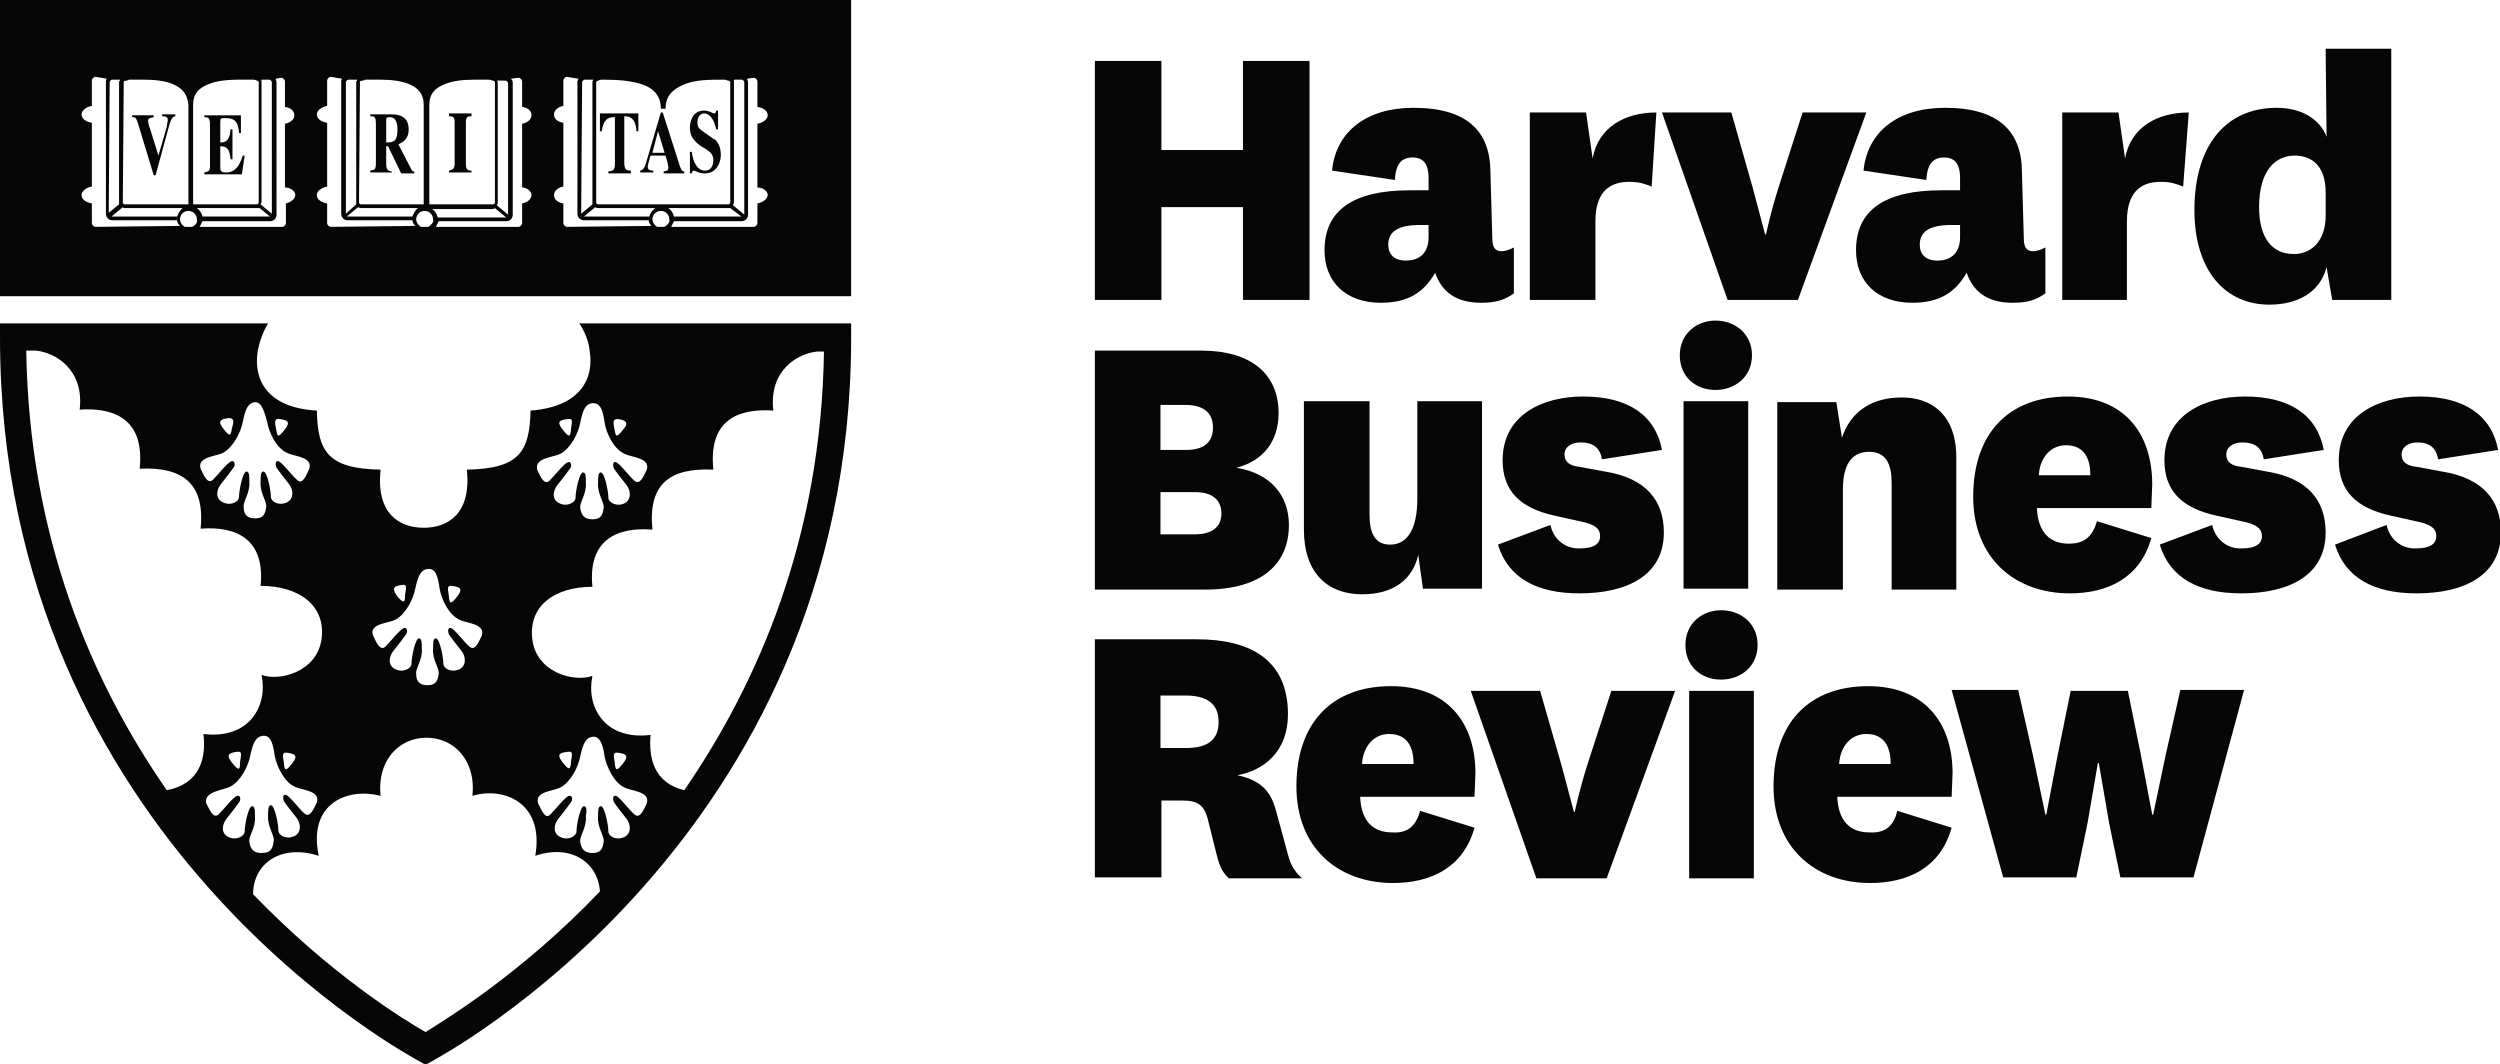 <?xml version="1.0" encoding="utf-8"?>
<!-- Generator: Adobe Illustrator 26.1.0, SVG Export Plug-In . SVG Version: 6.00 Build 0)  -->
<svg version="1.1" id="Layer_1" xmlns="http://www.w3.org/2000/svg" xmlns:xlink="http://www.w3.org/1999/xlink" x="0px" y="0px"
	 viewBox="0 0 266.7 113.5" style="enable-background:new 0 0 266.7 113.5;" xml:space="preserve">
<style type="text/css">
	.st0{fill:#060606;}
</style>
<g>
	<path class="st0" d="M0,0v31.6l90.8,0V0H0z M78.3,8.5l0.8,0c0.2,0,0.3,0.2,0.3,0.3v14.1l-1.2-1c0-0.1,0.1-0.2,0.1-0.3V8.7
		C78.3,8.7,78.3,8.6,78.3,8.5L78.3,8.5z M79.1,23.1h-7.2c-0.1-0.4-0.3-0.7-0.6-0.9h6.4c0.1,0,0.1,0,0.2,0L79.1,23.1z M63.6,8.7
		c0.2-0.1,0.4-0.2,0.6-0.2c0.1,0,0.1,0,0.2,0h0.1c1.3,0,2.8,0.1,4,0.5c1.2,0.4,2,1.2,2,2.6H71c0-1.4,0.8-2.1,2-2.6
		c1.2-0.5,2.7-0.5,4-0.5h0.1c0.1,0,0.1,0,0.2,0c0.1,0,0.3,0.1,0.4,0.1c0.1,0,0.1,0.1,0.2,0.1l0,12.9c0,0.1-0.1,0.2-0.2,0.2H63.8
		c-0.1,0-0.2-0.1-0.2-0.2V8.7L63.6,8.7z M63.8,22.2h6.1c-0.3,0.2-0.6,0.6-0.6,0.9h-6.9c0,0,0,0-0.1,0l1.2-1
		C63.6,22.2,63.7,22.2,63.8,22.2L63.8,22.2z M62.1,8.8c0-0.1,0.1-0.3,0.3-0.3l0.9,0c0,0.1-0.1,0.1-0.1,0.2v12.9c0,0.1,0,0.1,0,0.2
		l-1.2,1L62.1,8.8L62.1,8.8z M53.9,8.6c0.2,0,0.3,0.2,0.3,0.3v14l-1.2-1c0-0.1,0.1-0.1,0.1-0.2V8.8c0-0.1,0-0.1-0.1-0.2L53.9,8.6
		L53.9,8.6z M54,23.2h-7.3c-0.1-0.4-0.3-0.7-0.6-0.9h6.4c0.1,0,0.2,0,0.3-0.1L54,23.2z M45.8,11.2c0-1.2,0.6-1.8,1.6-2.2
		c0.9-0.4,2.1-0.5,3.2-0.5l1.6,0c0.1,0,0.3,0.1,0.4,0.1c0.1,0,0.1,0.1,0.2,0.1l0,0v12.9c0,0.1-0.1,0.2-0.2,0.2h-6.8L45.8,11.2z
		 M38.4,8.7c0,0,0.1-0.1,0.3-0.1c0.1,0,0.2-0.1,0.3-0.1l1.6,0c1,0,2.2,0.1,3.1,0.5c0.9,0.4,1.5,1,1.5,2.2v10.6h-6.7
		c-0.1,0-0.2-0.1-0.2-0.2L38.4,8.7L38.4,8.7z M38.6,22.2h6c-0.3,0.2-0.5,0.6-0.6,0.9h-6.9c0,0-0.1,0-0.1,0l1.2-1
		C38.4,22.2,38.5,22.2,38.6,22.2L38.6,22.2z M36.9,8.8c0-0.1,0.1-0.3,0.3-0.3l0.9,0c0,0.1,0,0.1-0.1,0.2v12.9c0,0.1,0,0.1,0,0.2
		l-1.1,1L36.9,8.8z M27.9,8.5l0.8,0c0.2,0,0.3,0.2,0.3,0.3v14l-1.2-1c0-0.1,0.1-0.2,0.1-0.2V8.7C27.9,8.7,27.9,8.6,27.9,8.5
		L27.9,8.5z M28.8,23.1h-7.2c-0.1-0.4-0.3-0.7-0.6-0.9h6.4c0.1,0,0.2,0,0.3,0L28.8,23.1z M20.6,11.2c0-1.2,0.6-1.8,1.6-2.2
		c0.9-0.4,2.2-0.5,3.2-0.5l1.6,0c0,0,0.2,0,0.4,0.1c0.1,0,0.1,0.1,0.2,0.1l0,0v12.9c0,0.1-0.1,0.2-0.2,0.2h-6.8L20.6,11.2z
		 M13.2,8.7c0,0,0.1-0.1,0.3-0.1c0.1,0,0.2-0.1,0.3-0.1l1.6,0c1,0,2.2,0.1,3.1,0.5c0.9,0.4,1.5,1,1.6,2.2h0v10.6h-6.8
		c-0.1,0-0.2-0.1-0.2-0.2L13.2,8.7z M13.4,22.2h6.1c-0.3,0.2-0.5,0.6-0.6,0.9H12c-0.1,0-0.1,0-0.1,0l1.2-1
		C13.1,22.2,13.3,22.2,13.4,22.2L13.4,22.2z M11.7,8.8c0-0.1,0.1-0.3,0.3-0.3l0.8,0c0,0.1,0,0.1-0.1,0.2v12.9c0,0,0,0.1,0,0.2
		l-1.1,0.9L11.7,8.8z M10.2,24.2c-0.2,0-0.4-0.2-0.4-0.4v-2.1c-0.6-0.1-1.1-0.4-1.1-0.9c0-0.4,0.5-0.8,1.1-0.9v-6.8
		c-0.6-0.1-1.1-0.4-1.1-0.9c0-0.4,0.5-0.8,1.1-0.9V8.6c0-0.2,0.2-0.4,0.4-0.4l1.2,0.2c-0.1,0.1-0.1,0.2-0.1,0.3v14.1
		c0,0.4,0.3,0.7,0.7,0.7h6.9c0,0.2,0.1,0.4,0.3,0.6L10.2,24.2z M20.5,24.2h-0.8c-0.3-0.2-0.5-0.5-0.5-0.8c0-0.5,0.4-0.9,0.9-0.9
		c0.5,0,0.9,0.4,0.9,0.9l0,0C21.1,23.7,20.9,24,20.5,24.2L20.5,24.2z M31.5,20.8c0,0.4-0.5,0.8-1,0.9v2.1c0,0.2-0.2,0.4-0.4,0.4
		h-8.8c0.1-0.2,0.2-0.4,0.3-0.6h7.2c0.4,0,0.7-0.3,0.7-0.7V8.8c0-0.2-0.1-0.3-0.1-0.4L30,8.3c0.2,0,0.4,0.2,0.4,0.4v2.7
		c0.6,0.1,1,0.4,1,0.9s-0.5,0.8-1,0.9v6.8C31,20,31.5,20.4,31.5,20.8z M35.3,24.2c-0.2,0-0.4-0.2-0.4-0.4v-2.1
		c-0.6-0.1-1.1-0.4-1.1-0.9c0-0.4,0.5-0.8,1.1-0.9v-6.8c-0.6-0.1-1.1-0.4-1.1-0.9c0-0.4,0.5-0.8,1.1-0.9V8.6c0-0.2,0.2-0.4,0.4-0.4
		l1.2,0.2c-0.1,0.1-0.1,0.2-0.1,0.3v14.1c0,0.4,0.3,0.7,0.7,0.7H44c0,0.2,0.1,0.4,0.3,0.6L35.3,24.2z M45.7,24.2h-0.8
		c-0.3-0.2-0.5-0.5-0.5-0.8c0-0.5,0.4-0.9,0.9-0.9c0.5,0,0.9,0.4,0.9,0.9C46.3,23.7,46,24,45.7,24.2L45.7,24.2z M56.7,20.8
		c0,0.4-0.4,0.8-1,0.9v2.1c0,0.2-0.2,0.4-0.4,0.4h-8.8c0.1-0.2,0.2-0.4,0.3-0.6h7.2c0.4,0,0.7-0.3,0.7-0.7V8.8
		c0-0.2-0.1-0.3-0.2-0.4l0.8-0.1c0.2,0,0.4,0.2,0.4,0.4v2.7c0.6,0.1,1,0.4,1,0.9c0,0.4-0.4,0.8-1,0.9v6.8
		C56.2,20,56.7,20.4,56.7,20.8L56.7,20.8z M60.5,24.2c-0.2,0-0.4-0.2-0.4-0.4v-2.1c-0.6-0.1-1-0.4-1-0.9c0-0.4,0.4-0.8,1-0.9v-6.8
		c-0.6-0.1-1-0.4-1-0.9c0-0.4,0.4-0.8,1-0.9V8.6c0-0.2,0.2-0.4,0.4-0.4l1.2,0.2c0,0.1-0.1,0.2-0.1,0.3v14.1c0,0.4,0.3,0.7,0.7,0.7
		h6.9c0,0.2,0.1,0.4,0.3,0.6L60.5,24.2z M70.9,24.2h-0.8c-0.3-0.2-0.5-0.5-0.5-0.8c0-0.5,0.4-0.9,0.9-0.9c0.5,0,0.9,0.4,0.9,0.9
		C71.5,23.7,71.2,24,70.9,24.2L70.9,24.2z M81.9,20.8c0,0.4-0.5,0.8-1.1,0.9v2.1c0,0.2-0.2,0.4-0.4,0.4h-8.8
		c0.1-0.2,0.2-0.4,0.3-0.6h7.2c0.4,0,0.7-0.3,0.7-0.7V8.8c0-0.2-0.1-0.3-0.1-0.4l0.7-0.1c0.2,0,0.4,0.2,0.4,0.4v2.7
		c0.6,0.1,1.1,0.4,1.1,0.9c0,0.4-0.5,0.8-1.1,0.9v6.8C81.4,20,81.9,20.4,81.9,20.8z M24.1,18.4c-0.4,0-0.6-0.1-0.6-0.5v-2.3
		c0.7,0,1,0.3,1.1,1.4h0.2v-3.2h-0.2c-0.1,1.2-0.5,1.4-1.1,1.4v-2.2c0-0.4,0.1-0.4,0.5-0.4c0.9,0,1.4,0.2,1.5,1.6h0.2v-1.9h-3.9v0.2
		c0.3,0,0.6,0,0.6,0.7v4.5c0,0.6-0.2,0.6-0.6,0.7v0.2h4l0.3-2h-0.2C25.4,18.2,24.7,18.4,24.1,18.4L24.1,18.4z M74,18.2
		c0.2,0,0.5,0.3,1.2,0.3c1.2,0,1.7-1.1,1.7-2c0-1-0.5-1.6-0.8-1.7l-1-0.7c-0.6-0.4-0.7-0.6-0.7-1.1c0-0.6,0.4-0.9,0.7-0.9
		c0.8,0,1.2,1.1,1.3,1.7h0.2v-2h-0.2c0,0.2-0.1,0.3-0.2,0.3c-0.2,0-0.5-0.3-1.1-0.3c-1.3,0-1.5,1.3-1.5,1.8c0,0.4,0,1.2,1.2,2
		l0.5,0.3c0.4,0.3,0.8,0.5,0.8,1.2c0,0.1,0,1.1-0.9,1.1c-0.9,0-1.3-1.1-1.4-2h-0.2v2.3h0.2C73.8,18.4,73.9,18.2,74,18.2L74,18.2z
		 M14.7,13.1l1.7,5.6h0.2l1.5-5.5c0.2-0.5,0.2-0.7,0.6-0.8v-0.2h-1.4v0.2c0.4,0,0.6,0.1,0.6,0.4c0,0.2-0.1,0.4-0.1,0.7l-0.9,3.1
		L16,13.7c-0.1-0.2-0.2-0.6-0.2-0.8c0-0.3,0.2-0.3,0.6-0.4v-0.2h-2.3v0.2C14.4,12.5,14.5,12.5,14.7,13.1L14.7,13.1z M41.8,18.3
		c-0.4-0.1-0.6-0.1-0.6-0.9v-1.8h0.2l1.4,2.9h1.4v-0.2c-0.1,0-0.2,0-0.3-0.2l-1.4-2.7c0.4-0.2,1.1-0.5,1.1-1.6
		c0-1.6-1.4-1.6-1.9-1.6h-2.2v0.2c0.4,0,0.6,0,0.6,0.8v4.1c0,0.8-0.1,0.8-0.6,0.9v0.2h2.3V18.3z M41.2,12.9c0-0.3,0-0.4,0.4-0.4
		c0.5,0,0.8,0.4,0.8,1.3c0,1.2-0.3,1.4-1.2,1.4L41.2,12.9z M65.6,12.5v4.9c0,0.8-0.2,0.8-0.7,0.9v0.2h2.4v-0.3
		c-0.5,0-0.7-0.1-0.7-0.9v-4.9c0.5,0,1.2,0.1,1.3,1.6h0.2l0-1.9h-4.1l0,1.9h0.2C64.4,12.5,65.1,12.5,65.6,12.5L65.6,12.5z
		 M69.7,18.2c-0.2,0-0.6,0-0.6-0.4c0-0.2,0.1-0.5,0.3-1.2H71c0.1,0.3,0.3,1,0.3,1.3c0,0.3-0.1,0.3-0.5,0.4v0.2h2.2v-0.2
		c-0.3,0-0.4-0.3-0.7-1.3L70.7,12h-0.2L69,17.1c-0.2,0.7-0.3,1-0.7,1.1v0.2h1.4L69.7,18.2z M70.2,14l0.7,2.3h-1.3L70.2,14z
		 M47.9,12.4c0.3,0,0.6,0,0.6,0.6v4.5c0,0.6-0.3,0.6-0.6,0.7v0.2h2.4v-0.2c-0.4,0-0.6-0.1-0.6-0.7v-4.5c0-0.6,0.3-0.6,0.6-0.6v-0.3
		h-2.4V12.4z M61.8,34.5c0.6,0.9,1,1.9,1.1,2.9c0.5,2.9-0.9,6-6.3,6.4c-0.1,4.4-1.2,6.2-6.8,6.3c0.5,4.7-2,6.2-4.6,6.2
		c-2.6,0-5.1-1.5-4.6-6.2c-5.6-0.1-6.7-1.9-6.8-6.3c-5.4-0.3-6.8-3.4-6.3-6.4c0.2-1,0.6-2.1,1.1-2.9H0V36
		c0,53.9,44.6,77.1,44.7,77.2l0.7,0.4l0.7-0.4c0.1-0.1,44.7-23.3,44.7-77.2v-1.5L61.8,34.5z M24.6,83.9c1.1-0.6,1.9-2.2,2.1-3.3
		c0.3-1.4,0.6-2,1.3-2.1c0.8-0.1,1.1,0.6,1.3,2.1c0.2,1.1,1,2.8,2.1,3.3c0.7,0.4,2.8,0.4,2.4,1.7c-0.3,0.6-0.7,1.7-1.3,1.2
		c-0.6-0.5-1.6-1.9-2-2c-0.4-0.1-0.3,0.5-0.2,0.7c0.2,0.3,0.9,1.2,1.3,1.7c0.5,0.6,0.6,1.6-0.2,2c-0.9,0.4-1.7-0.1-1.7-0.6
		c0-0.7-0.4-2.7-0.8-2.7c-0.3,0-0.3,0.5-0.3,1.1c-0.1,1.2,0.7,2.1,0.6,2.7C29.1,90.4,29,91,27.9,91c-1,0-1.2-0.6-1.3-1.2
		c-0.1-0.6,0.7-1.5,0.6-2.7c0-0.6,0-1.1-0.3-1.1c-0.4,0-0.8,2-0.8,2.7c0,0.5-0.9,1-1.7,0.6c-0.9-0.4-0.7-1.4-0.2-2
		c0.4-0.5,1.1-1.4,1.3-1.7c0.2-0.2,0.2-0.8-0.2-0.7c-0.4,0.1-1.4,1.4-2,2c-0.6,0.5-1-0.7-1.3-1.2C21.7,84.4,23.9,84.3,24.6,83.9
		L24.6,83.9z M25.3,80.2c0.7-0.1,0.3,0.6,0.3,1.3s-0.2,0.7-0.9-0.2C24,80.4,24.6,80.3,25.3,80.2L25.3,80.2z M30.6,80.3
		c0.7,0.1,1.3,0.2,0.6,1.1c-0.7,0.9-0.8,0.8-0.9,0.2C30.3,81,29.9,80.2,30.6,80.3L30.6,80.3z M62.3,86c-0.4,0-0.8,2-0.8,2.7
		c0,0.5-0.9,1-1.7,0.6c-0.9-0.4-0.7-1.4-0.2-2c0.4-0.5,1.1-1.4,1.3-1.7c0.2-0.2,0.2-0.8-0.2-0.7c-0.4,0.1-1.4,1.4-2,2
		s-1-0.7-1.3-1.2c-0.4-1.3,1.7-1.3,2.4-1.7c1.1-0.6,1.9-2.2,2.1-3.3c0.3-1.4,0.6-2,1.3-2.1s1.1,0.6,1.3,2.1c0.2,1.1,1,2.8,2.1,3.3
		c0.7,0.4,2.8,0.4,2.4,1.7c-0.3,0.6-0.7,1.7-1.3,1.2c-0.6-0.5-1.6-1.9-2-2c-0.4-0.1-0.3,0.5-0.2,0.7c0.2,0.3,0.9,1.2,1.3,1.7
		c0.5,0.6,0.6,1.6-0.2,2c-0.9,0.4-1.7-0.1-1.7-0.6c0-0.7-0.4-2.7-0.8-2.7c-0.3,0-0.3,0.5-0.3,1.1c-0.1,1.2,0.7,2.1,0.6,2.7
		c-0.1,0.6-0.2,1.2-1.2,1.2c-1,0-1.2-0.6-1.3-1.2c-0.1-0.6,0.7-1.5,0.6-2.7C62.6,86.5,62.6,86,62.3,86L62.3,86z M60.6,80.2
		c0.7-0.1,0.3,0.6,0.3,1.3c-0.1,0.6-0.2,0.7-0.9-0.2C59.3,80.4,59.8,80.3,60.6,80.2L60.6,80.2z M65.9,80.3c0.7,0.1,1.3,0.2,0.6,1.1
		c-0.7,0.9-0.8,0.8-0.9,0.2C65.6,81,65.2,80.2,65.9,80.3L65.9,80.3z M66.5,45.8c-0.7,0.9-0.8,0.8-0.9,0.2c-0.1-0.6-0.4-1.3,0.3-1.3
		C66.6,44.8,67.2,45,66.5,45.8L66.5,45.8z M60.6,44.7c0.7-0.1,0.3,0.6,0.3,1.3c-0.1,0.6-0.2,0.7-0.9-0.2
		C59.3,44.9,59.8,44.8,60.6,44.7L60.6,44.7z M59.8,48.4c1.1-0.6,1.9-2.2,2.1-3.3c0.3-1.5,0.6-2,1.3-2.1c0.8,0,1.1,0.6,1.3,2.1
		c0.2,1.2,1,2.8,2.1,3.3c0.7,0.4,2.8,0.4,2.4,1.7c-0.3,0.6-0.7,1.7-1.3,1.2c-0.6-0.5-1.6-1.9-2-2c-0.4-0.1-0.3,0.5-0.2,0.7
		c0.2,0.3,0.9,1.2,1.3,1.7c0.5,0.6,0.6,1.6-0.2,2s-1.7-0.1-1.7-0.6c0-0.7-0.4-2.7-0.8-2.7c-0.3,0-0.3,0.5-0.3,1.1
		c-0.1,1.2,0.7,2.1,0.6,2.7c-0.1,0.6-0.2,1.2-1.2,1.2c-1,0-1.2-0.6-1.3-1.2c-0.1-0.6,0.7-1.5,0.6-2.7c0-0.6,0-1.1-0.3-1.1
		c-0.4,0-0.8,2-0.8,2.7c0,0.5-0.9,1-1.7,0.6c-0.9-0.4-0.7-1.4-0.2-2c0.4-0.5,1.1-1.4,1.3-1.7c0.2-0.2,0.2-0.8-0.2-0.7
		c-0.4,0.1-1.4,1.4-2,2c-0.6,0.5-1-0.6-1.3-1.2C57,48.8,59.1,48.8,59.8,48.4L59.8,48.4z M63.2,62.6c-0.5-5,2.6-6.4,6.4-6.1
		c-0.5-5,2-6.6,6.5-6.4c-0.6-5.8,3.3-6.5,6.4-6.3c-0.5-4.3,2.6-6.1,4.7-6.3h0.7c-0.3,19.9-7,35.3-14.9,46.8
		c-3.3-0.8-3.8-3.5-3.6-5.9c-4.9,0.6-6.9-3-6.2-6.3c-1.9,0.7-5.9-0.3-6.4-3.8C56.3,64.7,59.1,62.6,63.2,62.6L63.2,62.6z M48.2,62.5
		c0.7,0.1,1.3,0.2,0.6,1.1c-0.7,0.9-0.8,0.8-0.9,0.2C47.9,63.2,47.5,62.4,48.2,62.5L48.2,62.5z M42.9,62.4c0.7-0.1,0.3,0.6,0.3,1.3
		c0,0.6-0.2,0.7-0.9-0.2C41.7,62.6,42.2,62.5,42.9,62.4L42.9,62.4z M42.2,66.1c1.1-0.6,1.9-2.2,2.1-3.3c0.3-1.4,0.6-2,1.3-2.1
		c0.8-0.1,1.1,0.6,1.3,2.1c0.2,1.2,1,2.8,2.1,3.3c0.7,0.4,2.8,0.4,2.4,1.7c-0.3,0.6-0.7,1.7-1.3,1.2c-0.6-0.5-1.6-1.9-2-2
		c-0.4-0.1-0.3,0.5-0.2,0.7c0.2,0.3,0.9,1.2,1.3,1.7c0.5,0.6,0.6,1.6-0.2,2c-0.9,0.4-1.7-0.1-1.7-0.6c0-0.7-0.4-2.7-0.8-2.7
		c-0.3,0-0.3,0.5-0.3,1.1c-0.1,1.2,0.7,2.1,0.6,2.7s-0.2,1.2-1.2,1.2s-1.2-0.6-1.2-1.2c-0.1-0.6,0.7-1.5,0.6-2.7
		c0-0.6,0-1.1-0.3-1.1c-0.4,0-0.8,2-0.8,2.7c0,0.5-0.9,1-1.7,0.6c-0.9-0.4-0.7-1.4-0.2-2c0.4-0.5,1.1-1.4,1.3-1.7
		c0.2-0.2,0.2-0.8-0.2-0.7c-0.4,0.1-1.4,1.4-2,2c-0.6,0.5-1-0.6-1.3-1.2C39.3,66.5,41.5,66.5,42.2,66.1L42.2,66.1z M40.6,84.9
		c-0.4-3.7,1.9-6.2,4.9-6.2s5.3,2.5,4.9,6.2c3.3-1,7.7,0.7,6.7,6.4c3.8-1.3,6.7,0.7,6.9,3.8c-8.4,8.8-16.4,13.6-18.6,15
		c-2.3-1.3-10.1-6.1-18.4-14.7c0-3.3,3-5.4,7-4.1C32.8,85.6,37.2,84,40.6,84.9z M34.3,68.2c-0.5,3.5-4.5,4.5-6.4,3.8
		c0.7,3.3-1.3,6.9-6.2,6.3c0.3,2.5-0.3,5.3-3.9,6c-8-11.5-14.7-27-15-46.9c0,0,0.1,0,0.1,0h0.9c2.1,0.2,5.2,2,4.7,6.3
		c3-0.2,7,0.5,6.4,6.3c4.4-0.2,7,1.4,6.5,6.4c3.8-0.3,6.9,1.1,6.4,6.1C31.9,62.5,34.8,64.6,34.3,68.2L34.3,68.2z M24.7,45.9
		c-0.1,0.6-0.2,0.7-0.9-0.2s-0.1-1,0.6-1.1C25.2,44.6,24.8,45.3,24.7,45.9z M29.8,44.7c0.7,0.1,1.3,0.2,0.6,1.1
		c-0.7,0.9-0.8,0.8-0.9,0.2C29.4,45.4,29.1,44.6,29.8,44.7z M28.5,45c0.2,1.2,1,2.8,2.1,3.3c0.7,0.4,2.8,0.4,2.4,1.7
		c-0.3,0.6-0.7,1.8-1.3,1.2c-0.6-0.5-1.6-1.9-2-2c-0.4-0.1-0.3,0.5-0.2,0.7c0.2,0.3,0.9,1.2,1.3,1.7c0.5,0.6,0.6,1.6-0.2,2
		c-0.9,0.4-1.7-0.1-1.7-0.6c0-0.7-0.4-2.7-0.8-2.7c-0.3,0-0.3,0.5-0.3,1.1c-0.1,1.2,0.7,2.1,0.6,2.7c-0.1,0.6-0.2,1.2-1.2,1.2
		s-1.2-0.6-1.2-1.2c-0.1-0.6,0.7-1.5,0.6-2.7c0-0.6,0-1.1-0.3-1.1c-0.4,0-0.8,2-0.8,2.7c0,0.5-0.8,1-1.7,0.6c-0.9-0.4-0.7-1.4-0.2-2
		c0.4-0.5,1.1-1.4,1.3-1.7c0.2-0.2,0.2-0.8-0.2-0.7s-1.4,1.4-2,2c-0.6,0.5-1-0.6-1.3-1.2c-0.4-1.3,1.7-1.3,2.4-1.7
		c1.1-0.6,1.9-2.2,2.1-3.3c0.3-1.5,0.6-2,1.3-2.1C27.8,42.9,28.1,43.5,28.5,45L28.5,45z M137.5,56c0,4.1-2.8,6.9-9,6.9h-11.7V37.4
		h11.3c5.4,0,8.3,2.5,8.3,6.7c0,3-1.7,5.1-4.5,5.8C135.6,50.5,137.5,52.9,137.5,56L137.5,56z M123.8,48h2.7c1.8,0,2.9-0.7,2.9-2.4
		s-1.2-2.4-2.9-2.4h-2.7V48z M123.8,57h3.7c1.8,0,2.8-0.8,2.8-2.2c0-1.5-1-2.3-2.8-2.3h-3.7V57z M151.3,59.2c-0.6,2.6-2.6,4.2-6,4.2
		c-3.6,0-6.2-2.2-6.2-6.9V42.8h7v12.1c0,2,0.6,3.2,2.2,3.2c1.8,0,2.9-1.6,2.9-4.9V42.8h6.9v20h-6.3L151.3,59.2z M165.4,56
		c0.3,1.5,1.6,2.6,3.2,2.5c1.3,0,2.1-0.4,2.1-1.3c0-0.9-0.7-1.3-2.2-1.6l-2.7-0.6c-3.6-0.8-5.5-2.6-5.5-5.9c0-4.8,4.2-6.8,8.6-6.8
		c4.8,0,7.7,2,8.4,5.7l-6.4,1c-0.2-1.2-0.9-1.8-2.3-1.8c-1,0-1.7,0.5-1.7,1.3c0,0.8,0.6,1.2,1.6,1.3l2.7,0.5
		c4.4,0.7,6.3,3.1,6.3,6.5c0,4.7-4.1,6.5-9,6.5c-4.5,0-7.6-1.6-8.7-5.2L165.4,56z M183,34.2c2.1,0,3.9,1.4,3.9,3.7
		c0,2.3-1.8,3.7-3.9,3.7s-3.8-1.4-3.8-3.7C179.2,35.6,181,34.2,183,34.2z M186.5,42.8v20h-6.9v-20H186.5z M196.5,46.7
		c1-3,3.4-4.3,6.4-4.3c3.1,0,5.8,1.8,5.8,6.4v14.1h-6.9V51.5c0-2-0.6-3.3-2.4-3.3c-1.5,0-2.8,0.9-2.8,4v10.7h-7v-20h6.3L196.5,46.7z
		 M223.7,55.6l5.8,1.8c-1.2,4.3-4.7,5.9-8.7,5.9c-5.9,0-10.3-3.8-10.3-10.3c0-6.8,3.8-10.7,10.1-10.7c5.9,0,9,3.8,9,9.4l-0.1,2.5
		h-12.2c0.1,2.5,1.3,3.8,3.4,3.8C222.2,58,223.2,57.4,223.7,55.6L223.7,55.6z M223,50.7c0-1.7-0.6-3.2-2.6-3.2
		c-1.7,0-2.8,1.4-2.9,3.2H223z"/>
	<path class="st0" d="M236,56c0.3,1.5,1.6,2.6,3.2,2.5c1.3,0,2.1-0.4,2.1-1.3c0-0.9-0.7-1.3-2.2-1.6l-2.7-0.6
		c-3.6-0.8-5.5-2.6-5.5-5.9c0-4.8,4.2-6.8,8.6-6.8c4.8,0,7.7,2,8.4,5.7l-6.4,1c-0.2-1.2-0.9-1.8-2.3-1.8c-1,0-1.7,0.5-1.7,1.3
		c0,0.8,0.6,1.2,1.6,1.3l2.7,0.5c4.4,0.7,6.3,3.1,6.3,6.5c0,4.7-4.1,6.5-9,6.5c-4.5,0-7.6-1.6-8.7-5.2L236,56z"/>
	<path class="st0" d="M254.6,56c0.3,1.5,1.6,2.6,3.2,2.5c1.3,0,2.1-0.4,2.1-1.3c0-0.9-0.7-1.3-2.2-1.6l-2.7-0.6
		c-3.6-0.8-5.5-2.6-5.5-5.9c0-4.8,4.2-6.8,8.6-6.8c4.8,0,7.7,2,8.4,5.7l-6.4,1c-0.2-1.2-0.9-1.8-2.2-1.8c-1,0-1.7,0.5-1.7,1.3
		c0,0.8,0.6,1.2,1.6,1.3l2.7,0.5c4.4,0.7,6.3,3.1,6.3,6.5c0,4.7-4.1,6.5-9,6.5c-4.5,0-7.6-1.6-8.7-5.2L254.6,56z M131.1,93.7
		c-0.8-0.7-1.1-1.6-1.4-2.9l-0.8-3.2c-0.4-1.8-1.2-2.2-2.8-2.2h-2.2v8.2h-7.1V68.2h10.9c5.7,0,9.7,2.2,9.7,8c0,4-2.6,6-5.4,6.5
		c2.3,0.5,3.5,1.5,4.1,3.7l1.2,4.4c0.3,1.2,0.6,2,1.6,2.9L131.1,93.7z M123.8,79.8h2.7c2.5,0,3.5-1,3.5-2.8c0-1.8-1.1-2.8-3.5-2.8
		h-2.7V79.8z M151.5,86.5l5.8,1.8c-1.2,4.3-4.7,5.9-8.7,5.9c-5.9,0-10.3-3.8-10.3-10.3c0-6.8,3.8-10.7,10.1-10.7c5.9,0,9,3.8,9,9.3
		l-0.1,2.5h-12.2c0.1,2.5,1.3,3.8,3.4,3.8C150,88.9,151,88.3,151.5,86.5L151.5,86.5z M150.8,81.5c0-1.7-0.6-3.2-2.6-3.2
		c-1.7,0-2.8,1.4-2.9,3.2H150.8z M156.9,73.7h7.4l2.3,8l1.3,4.9h0.1c0,0,0.4-2,1.3-4.9l2.6-8h6.8l-7.3,20h-7.5L156.9,73.7z
		 M183.6,65.1c2.1,0,3.9,1.4,3.9,3.7s-1.8,3.7-3.9,3.7s-3.8-1.4-3.8-3.7S181.6,65.1,183.6,65.1z M187.1,73.7v20h-6.9v-20H187.1z
		 M202.4,86.5l5.8,1.8c-1.2,4.3-4.7,5.9-8.7,5.9c-5.9,0-10.3-3.8-10.3-10.3c0-6.8,3.8-10.7,10.1-10.7c5.9,0,9,3.8,9,9.3l-0.1,2.5
		h-12.2c0.1,2.5,1.3,3.8,3.4,3.8C200.9,88.9,202,88.3,202.4,86.5L202.4,86.5z M201.7,81.5c0-1.7-0.6-3.2-2.6-3.2
		c-1.7,0-2.8,1.4-2.9,3.2H201.7z M227,73.7l1.4,6.9l1.2,6.3h0.1l1.3-6.2l1.6-7.1h6.8l-5.4,20h-7.8l-1.2-5.8l-1.1-6.4h-0.1l-1.1,6.4
		l-1.2,5.8h-7.8l-5.5-20h7.1l1.6,7.1l1.3,6.2h0.1l1.2-6.3l1.4-6.9L227,73.7z M159.2,25.4c0,1,0.3,1.4,1,1.4c0.4,0,0.9-0.2,1.3-0.4
		v4.9c-1,0.7-1.9,1-3.5,1c-2.7,0-4.2-1.2-4.9-3.2c-1.2,2.1-2.9,3.2-5.8,3.2c-3.7,0-6-2.2-6-5.6c0-4.3,3.1-6.4,9.1-6.4h2v-1.3
		c0-1.3-0.4-2.2-1.7-2.2c-1.2,0-1.8,0.7-1.9,2.4l-6.7-1c0.4-4.1,3.6-6.7,8.7-6.7c5.7,0,8.2,2.5,8.2,6.9L159.2,25.4z M152.4,24h-0.9
		c-2.5,0-3.4,0.8-3.4,2.1c0,1,0.6,1.7,1.9,1.7c1.2,0,2.4-0.6,2.4-2.5L152.4,24z M176.2,19.9c-0.8-0.3-1.3-0.5-2.4-0.5
		c-1.6,0-3.6,0.6-3.6,4.2V32h-7V12h6l0.7,4.9c0.6-3.3,3.4-4.9,6.8-4.9L176.2,19.9z"/>
	<path class="st0" d="M177.3,12h7.4l2.3,8.1l1.3,4.9h0.1c0,0,0.4-2,1.3-4.9l2.6-8.1h6.8l-7.3,20h-7.5L177.3,12z M215.9,25.4
		c0,1,0.3,1.4,1,1.4c0.4,0,0.9-0.2,1.3-0.4v4.9c-1,0.7-1.9,1-3.5,1c-2.7,0-4.2-1.2-4.9-3.2c-1.2,2.1-2.9,3.2-5.8,3.2
		c-3.7,0-6-2.2-6-5.6c0-4.3,3.1-6.4,9.1-6.4h2v-1.3c0-1.3-0.4-2.2-1.7-2.2c-1.2,0-1.8,0.7-1.9,2.4l-6.7-1c0.4-4.1,3.6-6.7,8.7-6.7
		c5.7,0,8.2,2.5,8.2,6.9L215.9,25.4z M209.1,24h-0.9c-2.5,0-3.4,0.8-3.4,2.1c0,1,0.6,1.7,1.9,1.7c1.2,0,2.4-0.6,2.4-2.5L209.1,24z
		 M232.9,19.9c-0.8-0.3-1.3-0.5-2.4-0.5c-1.6,0-3.6,0.6-3.6,4.2V32h-6.9V12h6l0.7,4.9c0.6-3.3,3.4-4.9,6.8-4.9L232.9,19.9z
		 M248.1,5.2h7V32h-6.3l-0.6-3.5c-0.7,2.7-3.1,4-6.1,4c-4.7,0-8-3.6-8-10.1c0-6.7,3.2-10.9,8.8-10.9c2.6,0,4.6,1.2,5.3,3.1
		L248.1,5.2z M248.1,20.5c0-2.6-1.3-3.9-3.3-3.9c-2,0-3.8,1.5-3.8,5.5c0,3.3,1.4,5,3.7,5c1.8,0,3.4-1.3,3.4-4.1L248.1,20.5z
		 M116.8,32V6.5h7.1V16h8.7V6.5h7.1V32h-7.1v-9.9h-8.7V32L116.8,32z"/>
</g>
</svg>
